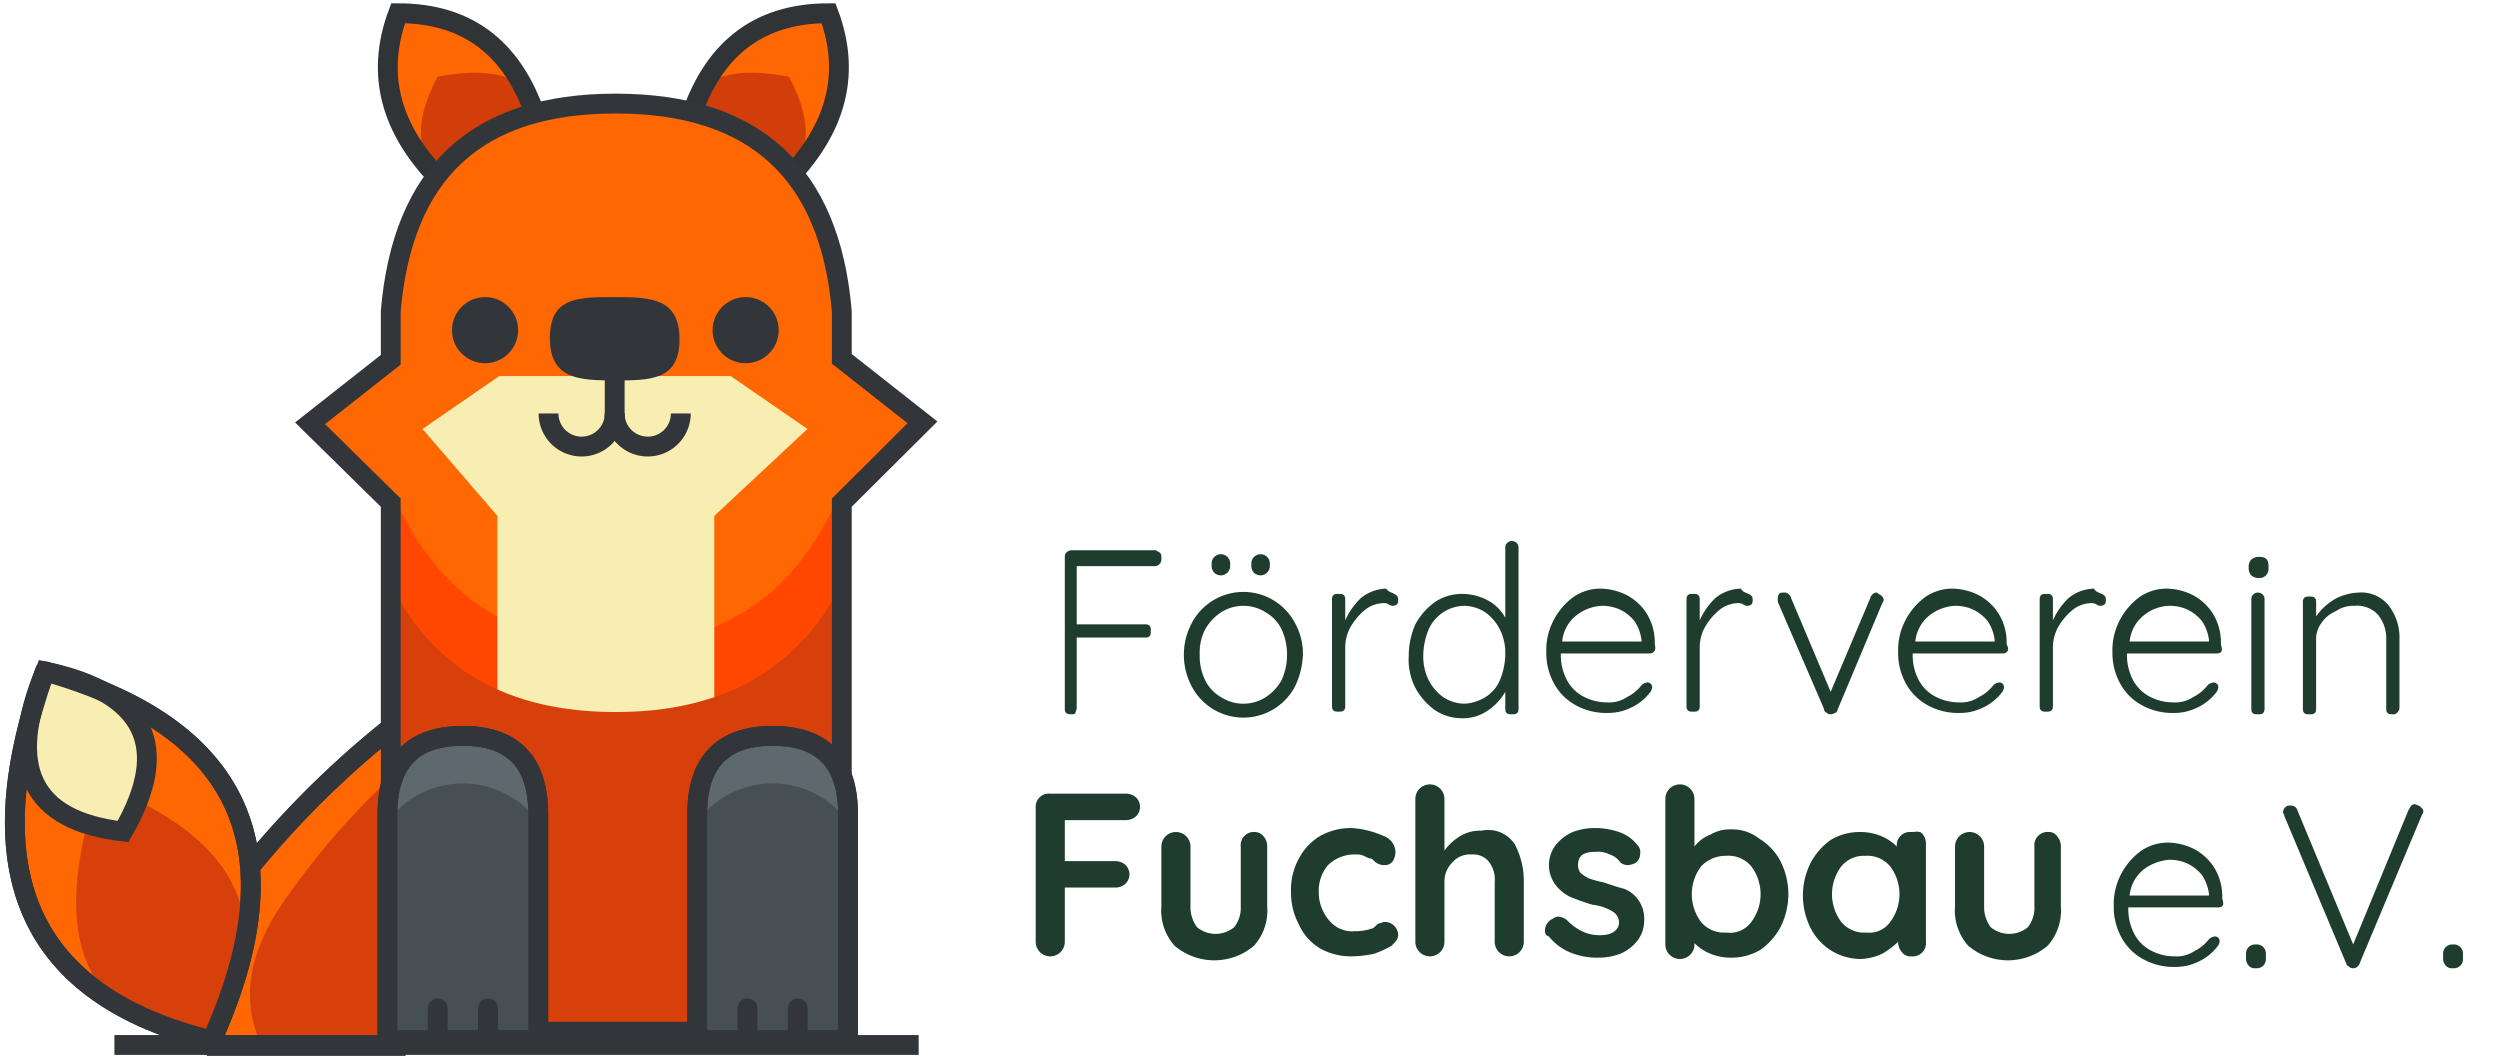 <svg id="Ebene_1" data-name="Ebene 1" xmlns="http://www.w3.org/2000/svg" viewBox="0 0 189 80"><defs><style>.cls-1,.cls-4,.cls-7{fill:#ff6702;}.cls-1,.cls-12,.cls-14,.cls-16,.cls-3,.cls-4,.cls-5,.cls-6{stroke:#32363a;}.cls-1,.cls-12,.cls-14,.cls-16,.cls-3,.cls-4,.cls-5,.cls-6,.cls-9{stroke-width:1.5px;}.cls-2{fill:#d8400b;}.cls-12,.cls-16,.cls-3,.cls-6,.cls-9{fill:none;}.cls-4,.cls-6{stroke-linejoin:round;}.cls-11,.cls-5{fill:#f9eeb2;}.cls-8{fill:#d13e09;}.cls-9{stroke:#303437;}.cls-10{fill:#ff4702;}.cls-12{stroke-linecap:square;}.cls-13{fill:#32363a;}.cls-14{fill:#5d696c;}.cls-15{fill:#464f52;}.cls-16{stroke-linecap:round;}.cls-17{isolation:isolate;}.cls-18{fill:#1e3d2e;}</style></defs><title>Zeichenfläche 1</title><g id="Symbols"><g id="header"><g id="Group-6"><g id="Group-2"><g id="fox"><g id="po"><path id="Path-5" class="cls-1" d="M30,54.66a70.54,70.54,0,0,0-11.2,11c-4.2,4.9-5,9.3-2.7,13.4h13.8V54.66Z"/><path id="Path-5-2" data-name="Path-5" class="cls-2" d="M30,58.36a58.12,58.12,0,0,0-8.2,9.3c-3,4.1-3.7,7.9-2,11.4H30Z"/><path id="Path-5-3" data-name="Path-5" class="cls-3" d="M30,54.66a70.54,70.54,0,0,0-11.2,11c-4.2,4.9-5,9.3-2.7,13.4h13.8V54.66Z"/></g><g id="schwanz"><path id="Path-4" class="cls-4" d="M3.4,50.76q22.35,6.3,12.6,27.9Q-4.7,73.56,3.4,50.76Z"/><path id="Path-4-2" data-name="Path-4" class="cls-2" d="M7.5,59.26C18.4,63.46,21.2,70,16,78.66,6.4,77.56,3.5,71.06,7.5,59.26Z"/><path id="Path-4-3" data-name="Path-4" class="cls-5" d="M3.4,50.76c7.6,1.6,9.6,5.7,5.9,12.1C2.4,62.06.4,58.06,3.4,50.76Z"/><path id="Path-4-4" data-name="Path-4" class="cls-6" d="M3.4,50.76q22.35,6.3,12.6,27.9Q-4.7,73.56,3.4,50.76Z"/></g><g id="ohr_links" data-name="ohr links"><path id="Path-6" class="cls-7" d="M30.59,1c5,.8,8.4,3.2,10.1,7.2a41.71,41.71,0,0,0-7.6,4.8C29.69,9,28.89,5,30.59,1Z"/><path id="Path-6-2" data-name="Path-6" class="cls-8" d="M33.09,5.8c4.2-.8,6.7,0,7.6,2.4a41.71,41.71,0,0,0-7.6,4.8Q30.54,10.6,33.09,5.8Z"/><path id="Path-4-5" data-name="Path-4" class="cls-9" d="M34,14.3c-4.4-4.1-5.7-8.5-3.9-13.3,5.4,0,8.9,2.8,10.6,8.4"/></g><g id="ohr_rechts" data-name="ohr rechts"><path id="Path-6-3" data-name="Path-6" class="cls-7" d="M62.14,1c-5,.8-8.4,3.2-10.1,7.2a41.71,41.71,0,0,1,7.6,4.8C63,9,63.84,5,62.14,1Z"/><path id="Path-6-4" data-name="Path-6" class="cls-8" d="M59.64,5.8c-4.2-.8-6.7,0-7.6,2.4a41.71,41.71,0,0,1,7.6,4.8Q62.19,10.6,59.64,5.8Z"/><path id="Path-4-6" data-name="Path-4" class="cls-9" d="M58.74,14.3c4.4-4.1,5.7-8.5,3.9-13.3-5.4,0-8.9,2.8-10.6,8.4"/></g><g id="body"><path id="Rectangle" class="cls-7" d="M29.54,23.53c.9-10.5,6.5-15.7,17-15.7s16.2,5.2,17.1,15.7v3.6l6.1,4.8L63.64,38V78H29.54V38l-6.1-6,6.1-4.8Z"/><path id="Rectangle-5" class="cls-10" d="M29.54,36.93c3.2,7.8,8.9,11.8,17.1,11.8s13.8-4,17-11.8v41.2H29.54Z"/><path id="Path-7" class="cls-11" d="M31.94,32.43l5.8-4h17.5l5.8,4L54,39v14.6a14.82,14.82,0,0,1-8.2,2.7,14.82,14.82,0,0,1-8.2-2.7V39Z"/><path id="Rectangle-5-2" data-name="Rectangle-5" class="cls-2" d="M29.54,44.13c3.2,6.5,8.9,9.7,17,9.7s13.8-3.2,17.1-9.7V78H29.54Z"/><path id="Rectangle-2" data-name="Rectangle" class="cls-3" d="M29.54,23.53c.9-10.5,6.5-15.7,17-15.7s16.2,5.2,17.1,15.7v3.6l6.1,4.8L63.64,38V78H29.54V38l-6.1-6,6.1-4.8Z"/></g><g id="nase_augen" data-name="nase augen"><path id="Oval-2" class="cls-3" d="M51.47,31.26a2.5,2.5,0,0,1-5,0"/><path id="Oval-2-2" data-name="Oval-2" class="cls-3" d="M46.47,31.26a2.5,2.5,0,1,1-5,0"/><path id="Line" class="cls-12" d="M46.47,28.06V32"/><path id="Oval-Copy-2" class="cls-13" d="M46.47,28.76c2.7,0,4.9,0,4.9-3.1s-2.1-3.2-4.9-3.2-4.9,0-4.9,3.1S43.77,28.76,46.47,28.76Z"/><circle id="Oval" class="cls-13" cx="36.67" cy="24.96" r="2.5"/><circle id="Oval-Copy" class="cls-13" cx="56.37" cy="24.96" r="2.5"/></g><g id="fuesse"><path id="Rectangle-2-2" data-name="Rectangle-2" class="cls-14" d="M29.29,61.53c0-3.9,1.9-5.9,5.7-5.9s5.7,2,5.7,5.9v17.1H29.29Z"/><path id="Rectangle-2-3" data-name="Rectangle-2" class="cls-15" d="M29.29,62.13a7.05,7.05,0,0,1,11.4,0v16.5H29.29Z"/><path id="Rectangle-2-4" data-name="Rectangle-2" class="cls-3" d="M29.29,61.53c0-3.9,1.9-5.9,5.7-5.9s5.7,2,5.7,5.9v17.1H29.29Z"/><path id="Line-2" class="cls-16" d="M33.09,76.23v2.4"/><path id="Line-2-2" data-name="Line-2" class="cls-16" d="M36.89,76.23v2.4"/></g><g id="fuesse-2" data-name="fuesse"><path id="Rectangle-2-5" data-name="Rectangle-2" class="cls-14" d="M52.71,61.53c0-3.9,1.9-5.9,5.7-5.9s5.7,2,5.7,5.9v17.1H52.71Z"/><path id="Rectangle-2-6" data-name="Rectangle-2" class="cls-15" d="M52.71,62.13a7.05,7.05,0,0,1,11.4,0v16.5H52.71Z"/><path id="Rectangle-2-7" data-name="Rectangle-2" class="cls-3" d="M52.71,61.53c0-3.9,1.9-5.9,5.7-5.9s5.7,2,5.7,5.9v17.1H52.71Z"/><path id="Line-2-3" data-name="Line-2" class="cls-16" d="M56.51,76.23v2.4"/><path id="Line-2-4" data-name="Line-2" class="cls-16" d="M60.31,76.23v2.4"/></g><path id="Line-3" class="cls-12" d="M9.4,79H68.7"/></g><g class="cls-17"><path class="cls-18" d="M87.7,41.8c.1.1.1.2.1.4a.6.6,0,0,1-.1.4.52.52,0,0,1-.4.2H81.4v4.4h5.1c.2,0,.3,0,.4.1s.1.2.1.4,0,.3-.1.4-.2.1-.4.1H81.4v5.3c0,.2-.1.3-.1.4s-.2.1-.3.1-.3,0-.4-.1-.1-.2-.1-.4V42.2c0-.2,0-.3.1-.4a.52.52,0,0,1,.4-.2h6.4C87.5,41.7,87.6,41.7,87.7,41.8Z"/><path class="cls-18" d="M97.9,51.9a4.41,4.41,0,0,1-7.8,0,5.1,5.1,0,0,1,0-4.8,4.41,4.41,0,0,1,7.8,0,4.75,4.75,0,0,1,.6,2.4A6.06,6.06,0,0,1,97.9,51.9Zm-1-4.3a3,3,0,0,0-1.2-1.3,3.14,3.14,0,0,0-3.4,0,3.74,3.74,0,0,0-1.2,1.3,3.81,3.81,0,0,0-.4,1.9,4.06,4.06,0,0,0,.4,1.9,3,3,0,0,0,1.2,1.3,3.14,3.14,0,0,0,3.4,0,3.74,3.74,0,0,0,1.2-1.3,4.71,4.71,0,0,0,0-3.8Zm-5.1-4.3a.76.76,0,0,1-.2-.5v-.2a.7.7,0,1,1,1.4,0v.2a.71.71,0,0,1-1.2.5Zm3,0a.76.76,0,0,1-.2-.5v-.2a.7.7,0,1,1,1.4,0v.2a.71.71,0,0,1-1.2.5Z"/><path class="cls-18" d="M105.4,44.9c.2.1.3.2.3.4s0,.3-.1.4a.5.5,0,0,1-.6,0,.75.75,0,0,0-.5-.1,2.35,2.35,0,0,0-1.3.5,4.73,4.73,0,0,0-1.1,1.3,3.17,3.17,0,0,0-.4,1.6v4.3c0,.2,0,.3-.1.4s-.2.1-.4.1-.3,0-.4-.1-.1-.2-.1-.4V45.4c0-.2,0-.3.1-.4s.2-.1.4-.1.3,0,.4.1.1.2.1.4v1.5a5.23,5.23,0,0,1,1.2-1.7,3.16,3.16,0,0,1,1.9-.7C105,44.8,105.3,44.8,105.4,44.9Z"/><path class="cls-18" d="M114.7,41.1c.1.1.1.2.1.4v12c0,.2,0,.3-.1.4s-.2.1-.4.1-.3,0-.4-.1-.1-.2-.1-.4V52.3a4.27,4.27,0,0,1-1.3,1.4,3.29,3.29,0,0,1-1.9.6,3.7,3.7,0,0,1-2.1-.6A5,5,0,0,1,107,52a4.71,4.71,0,0,1-.5-2.4,6,6,0,0,1,.5-2.4,5,5,0,0,1,1.5-1.7,3.7,3.7,0,0,1,2.1-.6,4.14,4.14,0,0,1,1.9.5,3.25,3.25,0,0,1,1.3,1.3V41.5c0-.2,0-.3.1-.4a.5.5,0,0,1,.8,0Zm-2.4,11.6a2.76,2.76,0,0,0,1.1-1.3,5.33,5.33,0,0,0,.4-1.9,4.06,4.06,0,0,0-.4-1.9,3.61,3.61,0,0,0-1.1-1.3,3,3,0,0,0-1.6-.5,3,3,0,0,0-2.7,1.8,5.33,5.33,0,0,0-.4,1.9,4.06,4.06,0,0,0,.4,1.9,3.61,3.61,0,0,0,1.1,1.3,3,3,0,0,0,1.6.5A3.32,3.32,0,0,0,112.3,52.7Z"/><path class="cls-18" d="M125,49.3c-.1.1-.2.1-.4.1H118a4.06,4.06,0,0,0,.4,1.9,3,3,0,0,0,1.2,1.3,3.83,3.83,0,0,0,1.9.5,2.41,2.41,0,0,0,1.5-.4,3.13,3.13,0,0,0,1.1-.9.76.76,0,0,1,.4-.2.35.35,0,0,1,.4.4.76.76,0,0,1-.2.4,3.81,3.81,0,0,1-1.4,1.1,3.92,3.92,0,0,1-1.8.4,4.75,4.75,0,0,1-2.4-.6,4.1,4.1,0,0,1-1.6-1.6,4.75,4.75,0,0,1-.6-2.4,4.87,4.87,0,0,1,.6-2.5,5,5,0,0,1,1.5-1.7,3.61,3.61,0,0,1,2-.6,4.55,4.55,0,0,1,2,.5,4,4,0,0,1,1.5,1.4,4.14,4.14,0,0,1,.6,2.3C125.2,49.1,125.1,49.2,125,49.3Zm-5.8-2.8a2.87,2.87,0,0,0-1.1,2h6v-.1a3.36,3.36,0,0,0-.5-1.4,3.13,3.13,0,0,0-1.1-.9,3.19,3.19,0,0,0-1.4-.3A3.41,3.41,0,0,0,119.2,46.5Z"/><path class="cls-18" d="M132.2,44.9c.2.1.3.2.3.4s0,.3-.1.4a.5.5,0,0,1-.6,0,.75.75,0,0,0-.5-.1,2.35,2.35,0,0,0-1.3.5,4.73,4.73,0,0,0-1.1,1.3,3.17,3.17,0,0,0-.4,1.6v4.3c0,.2,0,.3-.1.4s-.2.1-.4.1-.3,0-.4-.1-.1-.2-.1-.4V45.4c0-.2,0-.3.1-.4s.2-.1.4-.1.3,0,.4.1.1.2.1.4v1.5a5.23,5.23,0,0,1,1.2-1.7,3.16,3.16,0,0,1,1.9-.7C131.8,44.8,132,44.8,132.2,44.9Z"/><path class="cls-18" d="M142.2,45c.1.1.2.2.2.3a.37.37,0,0,1-.1.3l-3.4,8.1a.22.22,0,0,1-.2.2.5.5,0,0,1-.6,0c-.1-.1-.2-.1-.2-.3l-3.5-8.1v-.2a.6.6,0,0,1,.1-.4c.1-.1.2-.1.4-.1a.37.37,0,0,1,.3.1c.1.1.2.2.2.3l3,7.1,3-7.1c0-.1.1-.2.2-.3a.37.37,0,0,1,.3-.1A1.24,1.24,0,0,0,142.2,45Z"/><path class="cls-18" d="M151.7,49.3c-.1.1-.2.1-.4.1h-6.7a4.06,4.06,0,0,0,.4,1.9,3,3,0,0,0,1.2,1.3,3.83,3.83,0,0,0,1.9.5,2.41,2.41,0,0,0,1.5-.4,3.13,3.13,0,0,0,1.1-.9.76.76,0,0,1,.4-.2.35.35,0,0,1,.4.4.76.76,0,0,1-.2.4,3.81,3.81,0,0,1-1.4,1.1,3.92,3.92,0,0,1-1.8.4,4.75,4.75,0,0,1-2.4-.6,4.1,4.1,0,0,1-1.6-1.6,4.75,4.75,0,0,1-.6-2.4,4.87,4.87,0,0,1,.6-2.5,5,5,0,0,1,1.5-1.7,3.61,3.61,0,0,1,2-.6,4.55,4.55,0,0,1,2,.5,4,4,0,0,1,1.5,1.4,4.14,4.14,0,0,1,.6,2.3C151.9,49.1,151.8,49.2,151.7,49.3Zm-5.8-2.8a2.87,2.87,0,0,0-1.1,2h6v-.1a3.36,3.36,0,0,0-.5-1.4,3.13,3.13,0,0,0-1.1-.9,3.19,3.19,0,0,0-1.4-.3A3.41,3.41,0,0,0,145.9,46.5Z"/><path class="cls-18" d="M158.9,44.9c.2.1.3.2.3.4s0,.3-.1.4a.5.5,0,0,1-.6,0,.75.75,0,0,0-.5-.1,2.35,2.35,0,0,0-1.3.5,4.73,4.73,0,0,0-1.1,1.3,3.17,3.17,0,0,0-.4,1.6v4.3c0,.2,0,.3-.1.4s-.2.1-.4.1-.3,0-.4-.1-.1-.2-.1-.4V45.4c0-.2,0-.3.1-.4s.2-.1.4-.1.3,0,.4.1.1.2.1.4v1.5a5.23,5.23,0,0,1,1.2-1.7,3.16,3.16,0,0,1,1.9-.7C158.5,44.8,158.7,44.8,158.9,44.9Z"/><path class="cls-18" d="M167.9,49.3c-.1.1-.2.1-.4.1h-6.7a4.06,4.06,0,0,0,.4,1.9,3,3,0,0,0,1.2,1.3,3.83,3.83,0,0,0,1.9.5,2.41,2.41,0,0,0,1.5-.4,3.13,3.13,0,0,0,1.1-.9.76.76,0,0,1,.4-.2.35.35,0,0,1,.4.4.76.76,0,0,1-.2.4,3.81,3.81,0,0,1-1.4,1.1,3.92,3.92,0,0,1-1.8.4,4.75,4.75,0,0,1-2.4-.6,4.1,4.1,0,0,1-1.6-1.6,4.75,4.75,0,0,1-.6-2.4,4.87,4.87,0,0,1,.6-2.5,5,5,0,0,1,1.5-1.7,3.61,3.61,0,0,1,2-.6,4.55,4.55,0,0,1,2,.5,4,4,0,0,1,1.5,1.4,4.14,4.14,0,0,1,.6,2.3C168,49.1,168,49.2,167.9,49.3Zm-5.8-2.8a2.87,2.87,0,0,0-1.1,2h6v-.1a3.36,3.36,0,0,0-.5-1.4,3.13,3.13,0,0,0-1.1-.9,3.19,3.19,0,0,0-1.4-.3A3.16,3.16,0,0,0,162.1,46.5Z"/><path class="cls-18" d="M170.2,43.5a.76.76,0,0,1-.2-.5v-.2a.76.76,0,0,1,.2-.5.85.85,0,0,1,.6-.2c.5,0,.7.2.7.7V43a.68.68,0,0,1-.7.7A.85.85,0,0,1,170.2,43.5Zm.9,10.4c-.1.1-.2.1-.4.1s-.3,0-.4-.1-.1-.2-.1-.4V45.4c0-.2,0-.3.1-.4a.5.5,0,0,1,.8,0c.1.1.1.2.1.4v8.1A.6.6,0,0,1,171.1,53.9Z"/><path class="cls-18" d="M180.6,45.8a3.94,3.94,0,0,1,.8,2.5v5.2a.52.52,0,0,1-.2.4.37.37,0,0,1-.3.1c-.2,0-.3,0-.4-.1s-.1-.2-.1-.4V48.4a2.88,2.88,0,0,0-.6-1.9,2.14,2.14,0,0,0-1.8-.7,2.3,2.3,0,0,0-1.4.4,2.44,2.44,0,0,0-1.1.9,2,2,0,0,0-.4,1.3v5.1c0,.2,0,.3-.1.4s-.2.1-.4.1-.3,0-.4-.1-.1-.2-.1-.4V45.6c0-.2,0-.3.1-.4s.2-.1.4-.1.3,0,.4.1.1.2.1.4v1a4.42,4.42,0,0,1,1.4-1.3,4.07,4.07,0,0,1,1.8-.5A2.64,2.64,0,0,1,180.6,45.8Z"/></g><g class="cls-17"><path class="cls-18" d="M80.5,62v3.1h3.8a1.14,1.14,0,0,1,.8.3,1,1,0,0,1,0,1.4,1.14,1.14,0,0,1-.8.3H80.5v4.1a1.1,1.1,0,1,1-2.2,0V61.1A1,1,0,0,1,79.4,60h5.7a1.14,1.14,0,0,1,.8.3,1,1,0,0,1,0,1.4,1.14,1.14,0,0,1-.8.3Z"/><path class="cls-18" d="M95.5,63.2a1.14,1.14,0,0,1,.3.8v4.5a4,4,0,0,1-1,3,4.64,4.64,0,0,1-6,0,4,4,0,0,1-1-3V64A1.1,1.1,0,1,1,90,64v4.5a2.54,2.54,0,0,0,.5,1.6,2.21,2.21,0,0,0,2.8,0,2.35,2.35,0,0,0,.5-1.6V64a1,1,0,0,1,1.1-1.1A.86.86,0,0,1,95.5,63.2Z"/><path class="cls-18" d="M104.6,63.2a1.35,1.35,0,0,1,.9,1.2,1.45,1.45,0,0,1-.2.7.71.71,0,0,1-.6.3.9.9,0,0,1-.5-.1.77.77,0,0,1-.3-.2c-.1-.1-.2-.2-.3-.2s-.3-.1-.5-.2a1.27,1.27,0,0,0-.6-.1,2.86,2.86,0,0,0-2.1.8,3,3,0,0,0-.7,2.1,3.23,3.23,0,0,0,.8,2.1,2.24,2.24,0,0,0,1.9.8,3.92,3.92,0,0,0,1.3-.2c.1,0,.2-.1.3-.2s.2-.2.3-.2.2-.1.4-.1a1,1,0,0,1,1,1c0,.3-.2.5-.5.8a8.1,8.1,0,0,1-1.3.6,8.81,8.81,0,0,1-1.7.2,4.75,4.75,0,0,1-2.4-.6,4,4,0,0,1-1.6-1.8,5.14,5.14,0,0,1-.6-2.5,4.87,4.87,0,0,1,.6-2.5,4.36,4.36,0,0,1,1.6-1.7,4.75,4.75,0,0,1,2.4-.6A7,7,0,0,1,104.6,63.2Z"/><path class="cls-18" d="M114.5,63.8a5.9,5.9,0,0,1,.7,2.9v4.5a1.1,1.1,0,1,1-2.2,0V66.7a2.24,2.24,0,0,0-.4-1.5,1.49,1.49,0,0,0-1.3-.6,1.75,1.75,0,0,0-1.5.6,2,2,0,0,0-.6,1.5v4.5a1.1,1.1,0,1,1-2.2,0V60.4a1.1,1.1,0,1,1,2.2,0v3.9a4.26,4.26,0,0,1,1.2-1.1,2.93,2.93,0,0,1,1.6-.4A2.4,2.4,0,0,1,114.5,63.8Z"/><path class="cls-18" d="M116.8,70.3a1,1,0,0,1,.5-.8c.2-.1.3-.2.5-.2a1.08,1.08,0,0,1,.7.3,3.83,3.83,0,0,0,1.1.8,2.9,2.9,0,0,0,1.4.3c.9,0,1.4-.4,1.4-1a1,1,0,0,0-.5-.8,3.71,3.71,0,0,0-1.5-.5,16.19,16.19,0,0,1-1.7-.6,3.13,3.13,0,0,1-1.1-.9,2.5,2.5,0,0,1,0-3,3.45,3.45,0,0,1,1.3-1,4.67,4.67,0,0,1,1.7-.3,5.66,5.66,0,0,1,1.8.3,3,3,0,0,1,1.4,1,.73.73,0,0,1,.2.6.91.91,0,0,1-.3.7,1.42,1.42,0,0,1-.6.2.85.85,0,0,1-.6-.2,1.56,1.56,0,0,0-.8-.6,2,2,0,0,0-1.1-.2c-.9,0-1.3.3-1.3,1a.85.85,0,0,0,.2.6,3.11,3.11,0,0,0,.6.4,8.11,8.11,0,0,0,1.1.3c.6.2,1.2.4,1.6.5a2.33,2.33,0,0,1,1.1.9,2.41,2.41,0,0,1,.4,1.5,2.46,2.46,0,0,1-.5,1.5,3.25,3.25,0,0,1-1.3,1,4.53,4.53,0,0,1-1.6.3,5.38,5.38,0,0,1-2.2-.4,4,4,0,0,1-1.6-1.2C116.8,70.7,116.8,70.5,116.8,70.3Z"/><path class="cls-18" d="M133,63.4a4.36,4.36,0,0,1,1.6,1.7,5.51,5.51,0,0,1,0,5,5,5,0,0,1-1.5,1.7,4.28,4.28,0,0,1-2.2.6,4.15,4.15,0,0,1-1.6-.3,3.6,3.6,0,0,1-1.2-.8v.1a1.1,1.1,0,1,1-2.2,0v-11a1.1,1.1,0,1,1,2.2,0V64a2.73,2.73,0,0,1,1.2-.9,2.93,2.93,0,0,1,1.6-.4A3.32,3.32,0,0,1,133,63.4Zm-.6,6.3a3.5,3.5,0,0,0,0-4.2,2.24,2.24,0,0,0-1.9-.8,2.56,2.56,0,0,0-1.9.8,3.5,3.5,0,0,0,0,4.2,2.24,2.24,0,0,0,1.9.8A2,2,0,0,0,132.4,69.7Z"/><path class="cls-18" d="M145.3,63a1.14,1.14,0,0,1,.3.8v7.4a1,1,0,0,1-1.1,1.1.78.78,0,0,1-.7-.3,1.14,1.14,0,0,1-.3-.8,6.23,6.23,0,0,1-1.2.9,4.19,4.19,0,0,1-1.6.4,4.28,4.28,0,0,1-2.2-.6,4.36,4.36,0,0,1-1.6-1.7,5.51,5.51,0,0,1,0-5,5,5,0,0,1,1.5-1.7,4.28,4.28,0,0,1,2.2-.6,4.15,4.15,0,0,1,1.6.3,3.6,3.6,0,0,1,1.2.8h0a1,1,0,0,1,1.1-1.1C144.8,62.9,145.1,62.8,145.3,63Zm-2.4,6.7a3.5,3.5,0,0,0,0-4.2,2.24,2.24,0,0,0-1.9-.8,2.2,2.2,0,0,0-1.8.8,3.5,3.5,0,0,0,0,4.2,2.24,2.24,0,0,0,1.9.8A1.93,1.93,0,0,0,142.9,69.7Z"/><path class="cls-18" d="M155.5,63.2a1.14,1.14,0,0,1,.3.8v4.5a4,4,0,0,1-1,3,4.64,4.64,0,0,1-6,0,4,4,0,0,1-1-3V64a1.1,1.1,0,1,1,2.2,0v4.5a2.54,2.54,0,0,0,.5,1.6,2.21,2.21,0,0,0,2.8,0,2.35,2.35,0,0,0,.5-1.6V64a1,1,0,0,1,1.1-1.1A.71.71,0,0,1,155.5,63.2Z"/></g><g class="cls-17"><path class="cls-18" d="M168,68.5c-.1.1-.2.1-.4.1h-6.7a4.06,4.06,0,0,0,.4,1.9,3,3,0,0,0,1.2,1.3,3.83,3.83,0,0,0,1.9.5,2.41,2.41,0,0,0,1.5-.4A3.13,3.13,0,0,0,167,71a.76.76,0,0,1,.4-.2.35.35,0,0,1,.4.4.76.76,0,0,1-.2.4,3.81,3.81,0,0,1-1.4,1.1,3.92,3.92,0,0,1-1.8.4,4.75,4.75,0,0,1-2.4-.6,4.1,4.1,0,0,1-1.6-1.6,4.75,4.75,0,0,1-.6-2.4,4.87,4.87,0,0,1,.6-2.5,5,5,0,0,1,1.5-1.7,3.61,3.61,0,0,1,2-.6,4.55,4.55,0,0,1,2,.5,4,4,0,0,1,1.5,1.4,4.14,4.14,0,0,1,.6,2.3C168.1,68.3,168.1,68.4,168,68.5Zm-5.9-2.8a2.87,2.87,0,0,0-1.1,2h6v-.1a3.36,3.36,0,0,0-.5-1.4,3.13,3.13,0,0,0-1.1-.9A3.19,3.19,0,0,0,164,65,3.7,3.7,0,0,0,162.1,65.7Z"/><path class="cls-18" d="M170,73a.76.76,0,0,1-.2-.5v-.4a.68.68,0,0,1,.7-.7h.1a.68.68,0,0,1,.7.7v.4a.68.68,0,0,1-.7.7h-.1A.59.59,0,0,1,170,73Z"/><path class="cls-18" d="M183,61c.1.1.2.2.2.3a.37.37,0,0,1-.1.3l-4.7,11.2c0,.1-.1.2-.2.3a.5.5,0,0,1-.6,0c-.1-.1-.2-.1-.2-.2l-4.7-11.2c0-.1-.1-.2-.1-.3a.52.52,0,0,1,.2-.4c.1-.1.2-.1.4-.1a.51.51,0,0,1,.5.4l4.2,10.1,4.2-10.2c.1-.1.1-.2.2-.3a.37.37,0,0,1,.3-.1C182.8,60.9,182.9,60.9,183,61Z"/><path class="cls-18" d="M184.9,73a.76.76,0,0,1-.2-.5v-.4a.68.68,0,0,1,.7-.7h.1a.68.68,0,0,1,.7.7v.4a.68.68,0,0,1-.7.7h-.1A.59.59,0,0,1,184.9,73Z"/></g></g></g></g></g></svg>